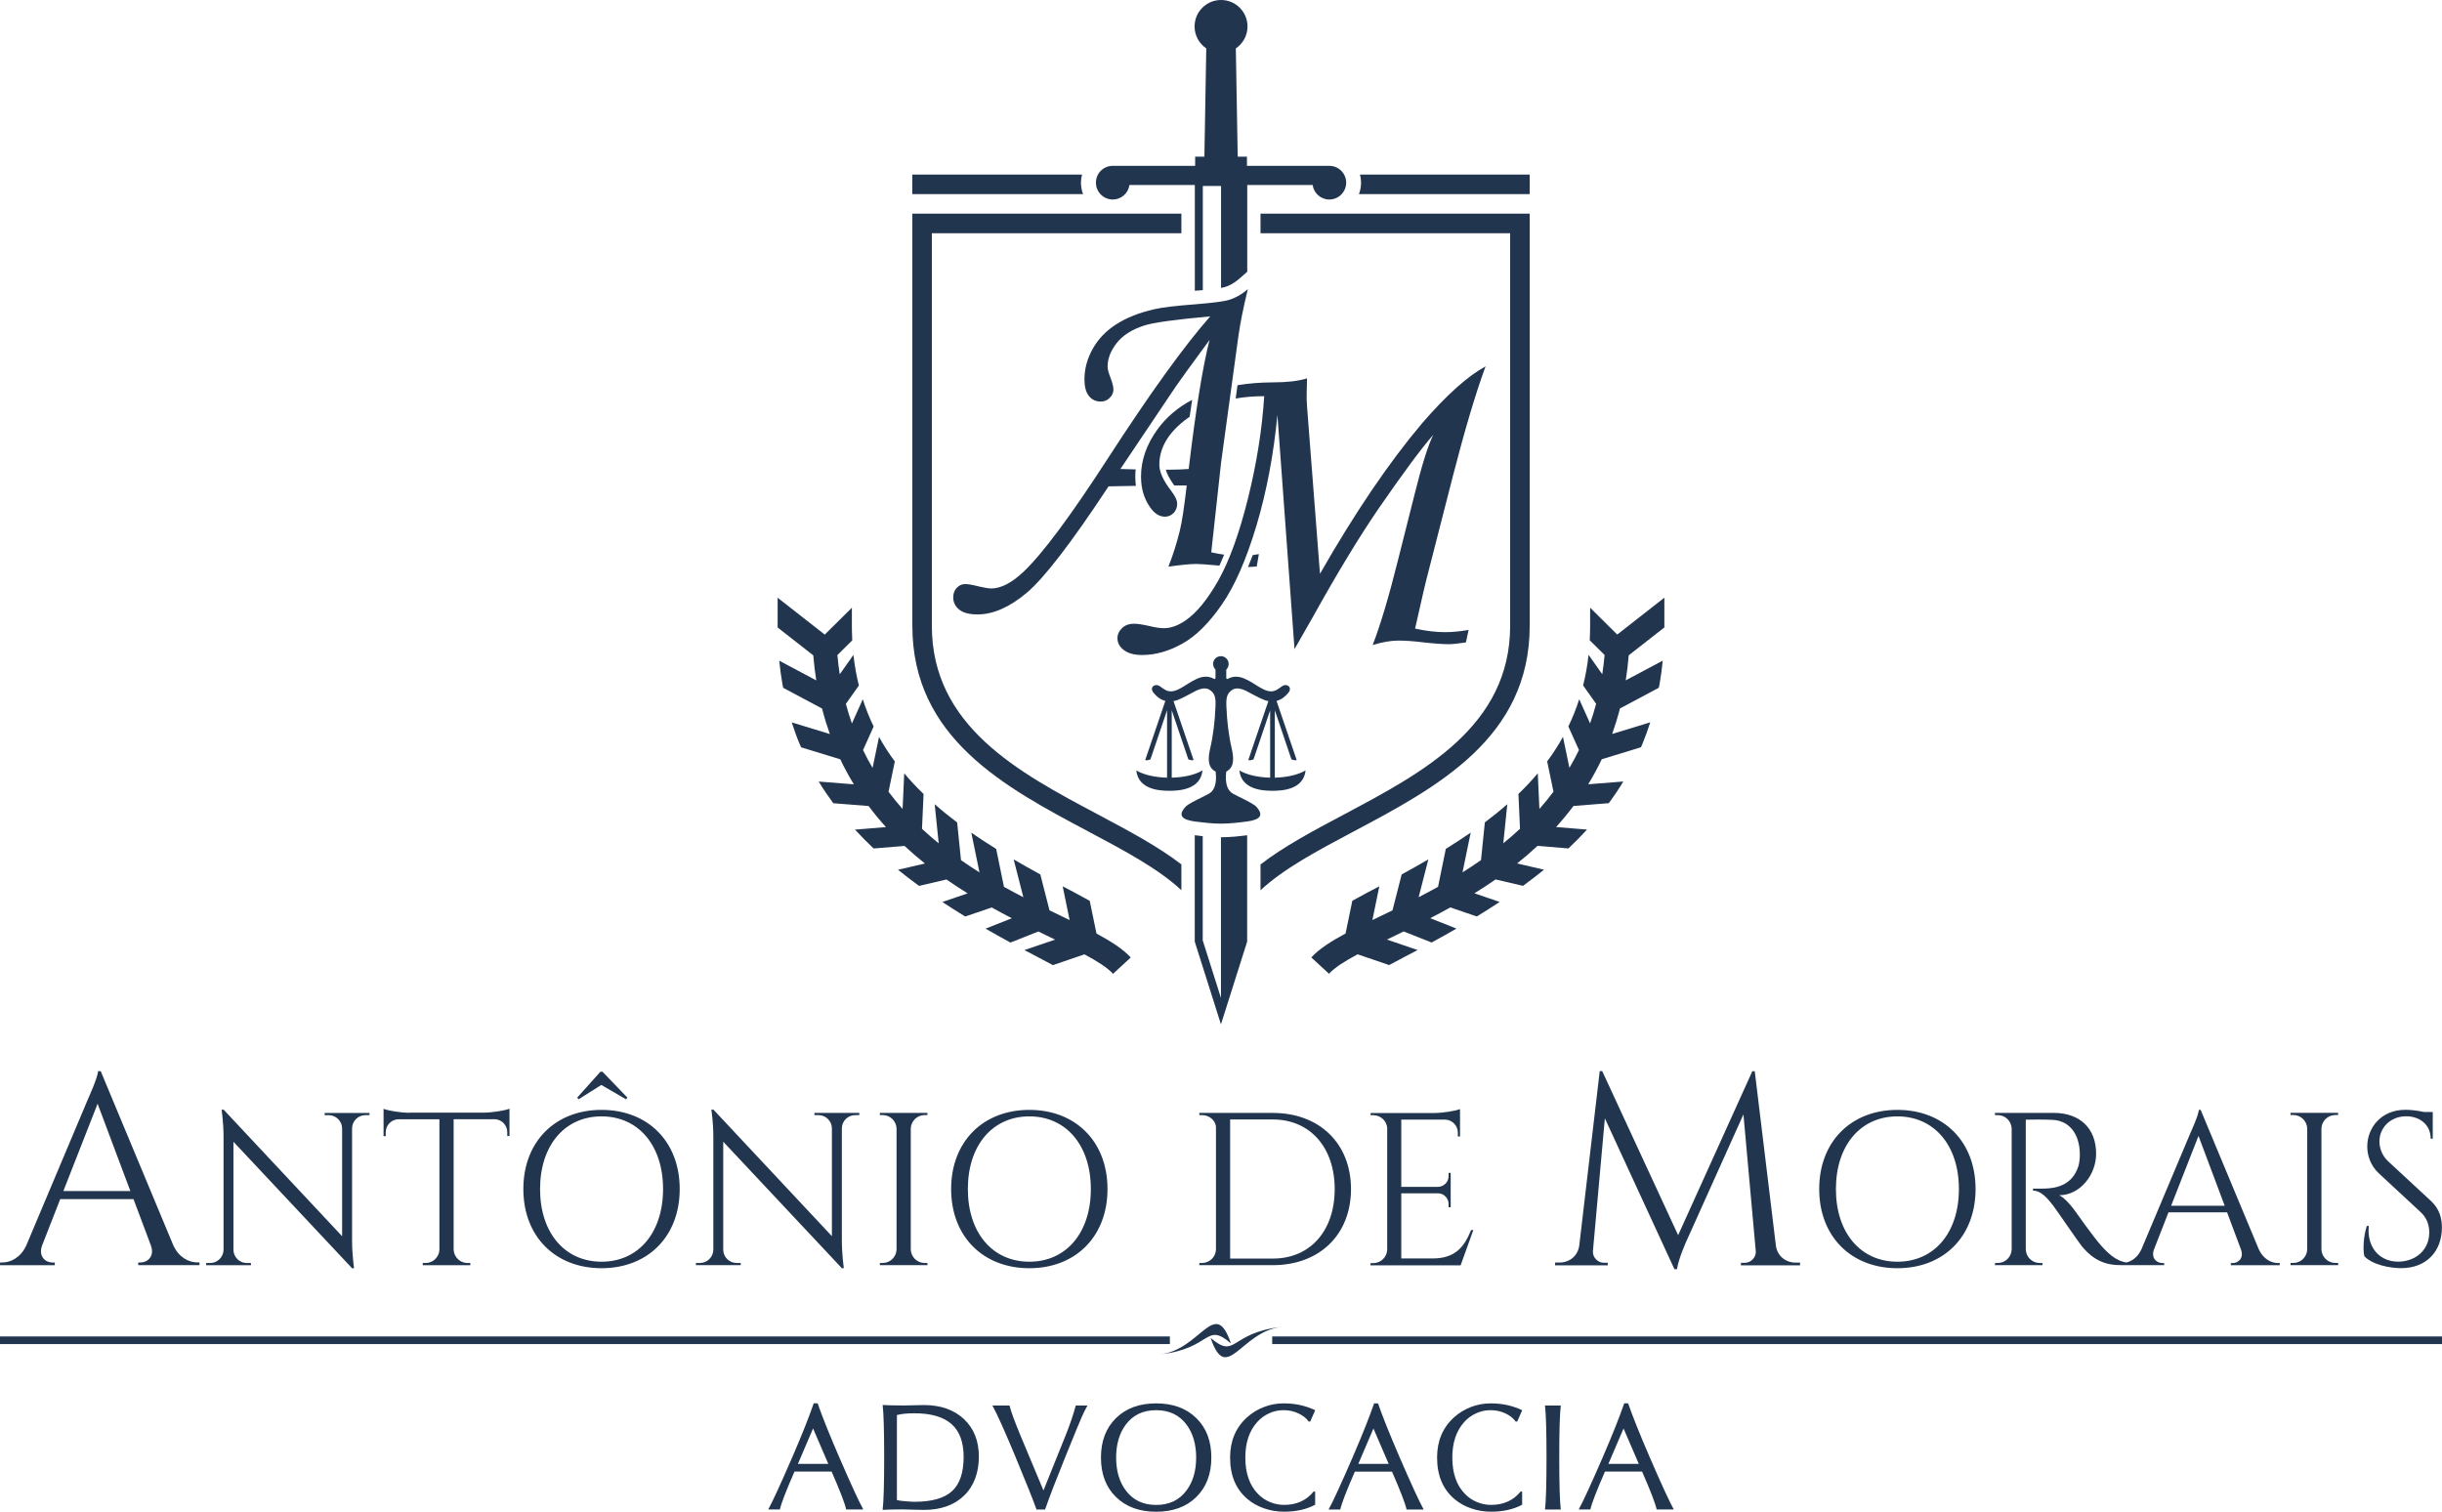 <?xml version="1.0" encoding="UTF-8"?> <svg xmlns="http://www.w3.org/2000/svg" id="Camada_2" data-name="Camada 2" viewBox="0 0 480.88 297.7"><defs><style> .cls-1 { fill: #22354f; } </style></defs><g id="Camada_2-2" data-name="Camada 2"><g id="Layer1002"><path id="path31" class="cls-1" d="M19.78,210.94h-.48c0,1.18-1.98,5.51-1.98,5.51l-12.14,28.81c-1.09,2.38-3.07,3.36-4.69,3.36H.01v.54H10.79v-.53h-.47c-1.37,0-2.8-1.2-2.04-3.33l3.58-9.16h14.43l3.42,9.12c.79,2.14-.65,3.36-2.03,3.36h-.46v.53h12.06v-.54h-.45c-1.63,0-3.61-.98-4.7-3.36l-14.31-34.33-.04,.02Zm-7.3,23.61l6.74-17.19,6.45,17.19H12.48Zm333.07-23.59h-.48l-14.61,32.28-14.95-32.3h-.49l-4.03,34.34c-.28,2.11-1.99,3.36-3.9,3.36h-.86v.54h10.37v-.51h-.83c-1.15,0-2.2-1.13-2.09-2.28l2.35-26.16,13.7,29.71h.5c.35-2.21,1.84-5.47,1.84-5.47l11.25-25.01,2.43,26.94c.11,1.15-.94,2.28-2.09,2.28h-.83v.51h11.64v-.54h-.85c-1.92,0-3.63-1.24-3.91-3.36l-4.16-34.32h0Zm-281.62,8.22v.43h.8c1.44,0,2.62,1.16,2.64,2.6v21.24l-23.32-24.91h-.42s.39,2.43,.39,5.35v22.25c-.03,1.43-1.2,2.59-2.64,2.59h-.79v.43h8.82v-.43h-.8c-1.43,0-2.6-1.13-2.64-2.56v-21.32l23.36,24.91h.39s-.39-2.71-.39-5.46v-22.13c.04-1.43,1.21-2.56,2.64-2.56h.79v-.43h-8.83Zm16.76-.04c-1.86,0-4.36-.44-5.16-.78v5.38h.43v-.77c0-1.37,1.09-2.49,2.45-2.55h8.12v25.69c-.06,1.46-1.27,2.62-2.74,2.62h-.54v.43h9.37v-.43h-.55c-1.48,0-2.69-1.18-2.74-2.66v-25.66h8.12c1.36,.06,2.44,1.18,2.44,2.55v.76h.44v-5.38c-.81,.34-3.31,.77-5.16,.78h-14.46l-.02,.02Zm37.53-8.08h.43l4.89,5.09-.26,.34-4.87-2.83-4.48,2.83-.26-.34,4.55-5.08h0Zm.24,7.51c-9.11,0-15.4,6.24-15.4,15.59s6.29,15.59,15.4,15.59,15.39-6.24,15.39-15.59-6.28-15.59-15.39-15.59Zm0,29.9c-7.27,0-12.11-5.72-12.11-14.31s4.85-14.31,12.11-14.31,12.11,5.72,12.11,14.31-4.84,14.31-12.11,14.31Zm41.92-29.3v.43h.8c1.44,0,2.62,1.16,2.64,2.6v21.24l-23.32-24.91h-.42s.39,2.43,.39,5.35v22.25c-.03,1.43-1.2,2.59-2.64,2.59h-.79v.43h8.82v-.43h-.8c-1.43,0-2.6-1.13-2.64-2.56v-21.32l23.36,24.91h.39s-.39-2.71-.39-5.46v-22.13c.04-1.43,1.21-2.56,2.64-2.56h.79v-.43h-8.83Zm22.25,29.55h-.54c-1.5,0-2.72-1.2-2.74-2.69v-23.77c.04-1.48,1.25-2.67,2.74-2.67h.54v-.43h-9.37v.43h.55c1.49,0,2.71,1.19,2.74,2.68v23.76c-.03,1.49-1.24,2.69-2.74,2.69h-.54v.43h9.37v-.43h-.01Zm20.07-30.15c-9.11,0-15.4,6.24-15.4,15.59s6.29,15.59,15.4,15.59,15.39-6.24,15.39-15.59-6.28-15.59-15.39-15.59Zm0,29.9c-7.27,0-12.11-5.72-12.11-14.31s4.85-14.31,12.11-14.31,12.11,5.72,12.11,14.31-4.84,14.31-12.11,14.31Zm33.47-29.3v.43h.55c1.41,0,2.73,1.07,2.73,2.45v23.99c-.03,1.48-1.24,2.68-2.74,2.68h-.54v.43h14.49c9.15,0,15.38-5.99,15.38-14.98s-6.23-15-15.38-15h-14.49Zm6.07,1.29h8.42c7.3,0,12.17,5.49,12.17,13.71s-4.83,13.68-12.17,13.68h-8.42v-27.39h0Zm47.88,21.77h-.43c-1.32,3.26-3.06,5.6-7.6,5.6h-6.15v-12.83h7.29c1.12,.04,2.03,.97,2.03,2.11v.64h.41v-6.77h-.41v.64c0,1.15-.93,2.08-2.08,2.11h-7.24v-13.24h8.74c1.33,.09,2.4,1.19,2.4,2.56v.76h.43v-5.4c-.79,.34-3.26,.76-5.1,.78h-12.51v.43h.54c1.42,0,2.58,1.07,2.73,2.45v23.99c-.03,1.49-1.25,2.69-2.75,2.69h-.54v.43h17.75l2.49-6.92v-.03Zm83.52-23.66c-9.11,0-15.4,6.24-15.4,15.59s6.29,15.59,15.4,15.59,15.39-6.24,15.39-15.59-6.28-15.59-15.39-15.59Zm0,29.9c-7.27,0-12.11-5.72-12.11-14.31s4.85-14.31,12.11-14.31,12.11,5.72,12.11,14.31-4.84,14.31-12.11,14.31Zm19.21-29.3v.43h.55c1.5,0,2.71,1.2,2.74,2.69v23.76c-.04,1.48-1.25,2.67-2.74,2.67h-.54v.43h9.35v-.43h-.55c-1.5,0-2.71-1.2-2.74-2.69v-25.53c.56,.02,3.15-.09,5.33,.04,3.18,.17,5.2,2.66,5.31,6.52,.03,.94-.09,1.96-.27,2.56-1.21,3.86-4.46,4.39-6.69,4.45-1.28,.04-2.26,0-2.26,0v.4c1.57,0,2.82,1.48,3.93,2.89,.34,.41,5.16,7.43,5.65,8.02,1.34,1.61,3.48,3.76,7.47,3.76h2.35v-.43c-2.52-.02-4.1-1.36-5.83-3.24-1.66-1.81-5.35-7.08-5.35-7.08-.83-1.17-2.14-2.59-3.06-3.01,4.12,0,7.27-4.03,7.27-8.17,0-5-3.18-8.05-8.37-8.05h-11.55Zm40.53-.6h-.39c0,.94-1.59,4.41-1.59,4.41l-9.71,23.05c-.87,1.91-2.46,2.69-3.75,2.69h-.39v.43h8.62v-.42h-.38c-1.1,0-2.24-.96-1.63-2.66l2.86-7.32h11.54l2.73,7.3c.63,1.71-.52,2.69-1.63,2.69h-.37v.42h9.64v-.43h-.36c-1.31,0-2.89-.79-3.76-2.69l-11.45-27.46h.02Zm-5.84,18.88l5.39-13.75,5.16,13.75h-10.55Zm32.88,11.26h-.54c-1.5,0-2.72-1.2-2.74-2.69v-23.77c.04-1.48,1.25-2.67,2.74-2.67h.54v-.43h-9.37v.43h.55c1.49,0,2.71,1.19,2.74,2.68v23.76c-.03,1.49-1.24,2.69-2.74,2.69h-.54v.43h9.37v-.43h0Zm9.87-20c-1.35-1.25-1.73-2.83-1.73-3.95,0-2.61,2.11-4.93,5.27-4.93,2.67,0,4.83,1.67,4.82,4.41h.41v-5.25h-1.7c-1.14-.25-2.55-.44-3.67-.44-4.88,0-7.53,3.63-7.53,7.24,0,1.66,.59,3.73,2.32,5.31l8.21,7.62c1.07,.99,1.68,2.32,1.68,3.99,0,3.43-2.61,5.57-5.74,5.74-3.81,.21-6.6-2.61-6.17-7.02h-.38c-.65,1.92-.81,4.65-.49,5.97,1.68,1.74,5.15,2.34,7.25,2.34,4.93,0,8.02-3.27,8.02-8.01,0-1.73-.44-3.64-2.15-5.22l-8.42-7.8h0Z"></path><path id="path57" class="cls-1" d="M157.13,288.28h5.98l-3-6.97-2.98,6.97Zm3.88-11.92c.85,2.47,2.26,6,4.24,10.58,2.29,5.29,3.87,8.73,4.75,10.32h-3.37c-.25-1.18-1.21-3.67-2.87-7.46h-7.31c-1.66,3.79-2.62,6.28-2.87,7.46h-2.3c.88-1.59,2.45-5.03,4.75-10.32,1.88-4.36,3.28-7.88,4.21-10.58h.77Zm16.71,.43c.6-.02,1.2-.03,1.79-.04,.96-.03,1.77-.05,2.42-.05,3.3,0,5.93,.92,7.89,2.76,1.96,1.85,2.94,4.31,2.94,7.41s-.97,5.8-2.92,7.67c-1.95,1.87-4.58,2.81-7.91,2.81-.57,0-1.31-.02-2.24-.05-.66-.02-1.31-.04-1.97-.05-1.57,0-2.87,.03-3.91,.09,.2-1.63,.3-5.08,.3-10.33s-.1-8.69-.3-10.32c1.03,.06,2.34,.09,3.91,.09h0Zm-1.1,18.62c.24,.08,.77,.16,1.62,.23,.84,.08,1.45,.11,1.84,.11,3.4,0,5.87-.7,7.39-2.09,1.53-1.39,2.29-3.65,2.29-6.77,0-2.89-.8-5.03-2.39-6.45-1.6-1.41-4.03-2.12-7.29-2.12-1.5,0-2.65,.12-3.46,.35v16.74h0Zm27.49,1.86c-.57-1.64-1.95-5.09-4.13-10.35-2.13-5.13-3.65-8.5-4.55-10.12h3.37c.25,1.07,.96,3.02,2.13,5.84l4.55,10.88,4.34-10.79c.82-2.03,1.5-4.01,2.02-5.93h2.3c-.39,.69-.77,1.46-1.14,2.3-.38,.85-1.45,3.46-3.23,7.85-1.82,4.49-3.14,7.92-3.97,10.32h-1.69Zm23.56-20.9c3.3,0,5.94,.96,7.91,2.9,1.98,1.93,2.96,4.52,2.96,7.77s-.99,5.83-2.96,7.77-4.61,2.9-7.91,2.9-5.94-.97-7.91-2.9c-1.98-1.93-2.96-4.52-2.96-7.77s.99-5.83,2.96-7.77c1.98-1.94,4.61-2.9,7.91-2.9Zm0,1.34c-2.59,0-4.58,.96-6,2.87-1.25,1.7-1.88,3.85-1.88,6.46s.63,4.76,1.88,6.45c1.42,1.92,3.41,2.88,6,2.88s4.59-.96,6-2.88c1.25-1.69,1.88-3.84,1.88-6.45s-.63-4.76-1.88-6.46c-1.41-1.91-3.41-2.87-6-2.87Zm30.04,2.24c-.48-.68-1.18-1.22-2.07-1.63-.9-.41-1.85-.61-2.88-.61s-1.93,.2-2.83,.61c-.9,.4-1.69,.98-2.37,1.74-1.55,1.73-2.33,4.06-2.33,6.98,0,3.1,.84,5.49,2.52,7.19,.68,.69,1.46,1.22,2.35,1.58,.89,.37,1.81,.55,2.76,.55,2.47,0,4.4-.88,5.81-2.62h.31v2.59c-1.72,.92-3.76,1.37-6.12,1.37-1.35,0-2.65-.21-3.89-.64-1.25-.42-2.34-1.03-3.28-1.82-2.31-1.93-3.46-4.66-3.46-8.21,0-3.27,1.12-5.92,3.36-7.93,.96-.87,2.07-1.54,3.32-2.02,1.25-.48,2.53-.71,3.84-.71,1.14,0,2.2,.1,3.17,.31,.97,.2,2,.54,3.07,1.03l-.98,2.24h-.3Zm9.77,8.34h5.98l-3-6.97-2.98,6.97Zm3.88-11.92c.85,2.47,2.26,6,4.24,10.58,2.29,5.29,3.87,8.73,4.75,10.32h-3.37c-.25-1.18-1.21-3.67-2.87-7.46h-7.31c-1.66,3.79-2.62,6.28-2.87,7.46h-2.3c.88-1.59,2.45-5.03,4.75-10.32,1.88-4.36,3.28-7.88,4.21-10.58h.77Zm27.11,3.58c-.48-.68-1.18-1.22-2.07-1.63-.9-.41-1.85-.61-2.88-.61s-1.93,.2-2.83,.61c-.9,.4-1.69,.98-2.37,1.74-1.55,1.73-2.33,4.06-2.33,6.98,0,3.1,.84,5.49,2.52,7.19,.68,.69,1.46,1.22,2.35,1.58,.89,.37,1.81,.55,2.76,.55,2.47,0,4.4-.88,5.81-2.62h.31v2.59c-1.72,.92-3.76,1.37-6.12,1.37-1.35,0-2.65-.21-3.89-.64-1.25-.42-2.34-1.03-3.28-1.82-2.31-1.93-3.46-4.66-3.46-8.21,0-3.27,1.12-5.92,3.36-7.93,.96-.87,2.07-1.54,3.32-2.02,1.25-.48,2.53-.71,3.84-.71,1.14,0,2.2,.1,3.17,.31,.97,.2,2,.54,3.07,1.03l-.98,2.24h-.3Zm8.58,7.08c0,5.19,.1,8.61,.3,10.24h-3.11c.2-1.63,.3-5.04,.3-10.24s-.1-8.6-.3-10.24h3.11c-.2,1.63-.3,5.05-.3,10.24Zm9.68,1.25h5.98l-3-6.97-2.98,6.97Zm3.88-11.92c.85,2.47,2.26,6,4.24,10.58,2.29,5.29,3.87,8.73,4.75,10.32h-3.37c-.25-1.18-1.21-3.67-2.87-7.46h-7.31c-1.66,3.79-2.62,6.28-2.87,7.46h-2.3c.88-1.59,2.45-5.03,4.75-10.32,1.88-4.36,3.28-7.88,4.21-10.58h.77Z"></path><g id="Layer1003"><path id="path83" class="cls-1" d="M301.23,44V123.23c0,22.1-18.22,31.78-34.68,40.52-7.06,3.75-13.77,7.31-18.33,11.57v-5.08c4.62-3.57,10.45-6.67,16.52-9.89,15.49-8.23,32.64-17.33,32.64-37.12V45.93h-49.16v-3.85h53.01v1.92Zm-68.59,131.31c-4.55-4.25-11.26-7.81-18.3-11.55-16.47-8.74-34.68-18.42-34.68-40.52V42.08h52.98v3.85h-49.14V123.24c0,19.79,17.14,28.89,32.64,37.12,6.06,3.22,11.88,6.31,16.5,9.87v5.08h0ZM179.65,34.38h33.42c-.13,.51-.21,1.05-.21,1.6,0,.79,.15,1.55,.42,2.25h-33.63v-3.85h0Zm88.16,0h33.42v3.85h-33.63c.27-.7,.42-1.46,.42-2.25,0-.55-.07-1.09-.21-1.6h0Z"></path><path id="path109" class="cls-1" d="M271.61,174.57l-1.36,6.62,1.74-.84,2.22-1.08,1.81-7.07c1.77-.97,3.53-1.95,5.25-2.96l-1.91,7.45c1.25-.65,2.53-1.33,3.82-2.05l1.53-7.47c1.67-1.04,3.31-2.1,4.9-3.2l-1.61,7.82c1.22-.76,2.44-1.57,3.64-2.41l.76-7.43c1.53-1.15,3.01-2.34,4.42-3.58l-.79,7.7c1.12-.91,2.22-1.86,3.29-2.86l-.31-6.86c1.35-1.3,2.62-2.65,3.81-4.07l.32,7.02c.96-1.08,1.89-2.21,2.77-3.39l-1.24-5.97c1.14-1.54,2.18-3.14,3.11-4.83l1.27,6.1c.67-1.13,1.3-2.3,1.88-3.51l-2.09-4.64c.83-1.7,1.54-3.49,2.14-5.36l2.14,4.76c.44-1.25,.84-2.53,1.19-3.86l-2.56-3.61c.48-1.92,.84-3.93,1.07-6.03l2.7,3.82c.19-1.23,.34-2.49,.46-3.79l-2.93-2.9c.05-.94,.08-1.9,.08-2.88v-3.54l5.34,5.29,9.28-7.26v5.86l-7.02,5.49c-.14,1.7-.34,3.34-.59,4.93l7.29-3.88c-.16,1.63-.38,3.22-.65,4.77l-.14,.58-7.64,4.07c-.44,1.74-.96,3.41-1.53,5.02l7.5-2.29c-.47,1.47-.99,2.9-1.56,4.29l-.28,.62-7.71,2.36c-.82,1.72-1.71,3.36-2.67,4.93l6.92-.55c-.89,1.47-1.85,2.89-2.87,4.27l-6.95,.55c-1.09,1.45-2.23,2.83-3.42,4.15l6.09,.5c-1.17,1.27-2.39,2.51-3.66,3.71l-6.09-.5c-1.31,1.22-2.65,2.37-4.02,3.46l5.3,1.23c-1.34,1.09-2.72,2.14-4.14,3.18l-5.4-1.26c-1.38,.96-2.77,1.87-4.17,2.73l4.98,1.7c-1.47,.97-2.97,1.92-4.5,2.86l-5.22-1.78c-1.34,.74-2.66,1.45-3.96,2.12l5.17,2.05c-1.61,.93-3.24,1.84-4.9,2.74l-5.5-2.18-2.38,1.16-.91,.44,6.04,2.06-.17,.09c-1.37,.73-3.38,1.75-5.44,2.87l-6.21-2.12c-2.53,1.35-4.5,2.6-5.63,3.83l-3.49-3.21c1.51-1.65,3.85-3.16,6.75-4.72l1.33-6.44c2.2-1.23,4.16-2.25,5.3-2.84h0v.02Z"></path><path id="path135" class="cls-1" d="M209.27,174.57l1.36,6.62-1.74-.84-2.22-1.08-1.81-7.07c-1.77-.97-3.53-1.95-5.25-2.96l1.91,7.45c-1.26-.65-2.53-1.33-3.82-2.04l-1.53-7.47c-1.67-1.04-3.31-2.1-4.9-3.2l1.61,7.82c-1.22-.76-2.44-1.57-3.64-2.41l-.76-7.43c-1.53-1.15-3.01-2.34-4.42-3.58l.79,7.7c-1.12-.91-2.22-1.86-3.29-2.86l.31-6.86c-1.35-1.3-2.62-2.65-3.81-4.07l-.32,7.02c-.96-1.08-1.89-2.21-2.77-3.39l1.24-5.97c-1.14-1.53-2.18-3.14-3.11-4.83l-1.27,6.1c-.67-1.13-1.3-2.3-1.88-3.51l2.09-4.64c-.83-1.7-1.54-3.49-2.14-5.36l-2.14,4.76c-.44-1.25-.84-2.53-1.19-3.86l2.56-3.61c-.48-1.92-.84-3.93-1.07-6.03l-2.7,3.82c-.19-1.23-.34-2.49-.46-3.79l2.93-2.9c-.05-.94-.08-1.9-.08-2.88v-3.54l-5.34,5.29-9.28-7.26v5.86l7.02,5.49c.14,1.7,.34,3.34,.59,4.93l-7.29-3.88c.16,1.63,.38,3.22,.65,4.76l.14,.59,7.64,4.07c.44,1.74,.96,3.41,1.53,5.02l-7.5-2.29c.47,1.46,.98,2.89,1.56,4.27l.29,.64,7.71,2.36c.82,1.72,1.71,3.36,2.67,4.93l-6.92-.55c.89,1.47,1.85,2.89,2.87,4.27l6.95,.55c1.09,1.45,2.23,2.83,3.42,4.15l-6.09,.5c1.17,1.27,2.39,2.51,3.66,3.71l6.09-.5c1.31,1.22,2.65,2.37,4.02,3.46l-5.3,1.23c1.34,1.09,2.72,2.14,4.14,3.18l5.4-1.26c1.38,.96,2.77,1.87,4.17,2.73l-4.98,1.7c1.47,.97,2.97,1.92,4.5,2.86l5.22-1.78c1.34,.74,2.66,1.45,3.96,2.12l-5.17,2.05c1.61,.93,3.24,1.84,4.9,2.74l5.5-2.18,2.38,1.16,.91,.44-6.04,2.06,.17,.09c1.37,.73,3.38,1.75,5.44,2.87l6.21-2.12c2.53,1.35,4.5,2.6,5.63,3.83l3.49-3.21c-1.51-1.65-3.85-3.16-6.75-4.72l-1.33-6.44c-2.2-1.23-4.16-2.25-5.3-2.84h-.02Z"></path><path id="path161" class="cls-1" d="M235.27,36.43h-12.86c-.22,1.62-1.61,2.86-3.28,2.86-1.83,0-3.32-1.48-3.32-3.32s1.48-3.31,3.32-3.31h16.22v-1.8h1.82l.37-21.33c-1.39-.94-2.3-2.52-2.3-4.32,0-2.88,2.33-5.21,5.21-5.21s5.21,2.33,5.21,5.21c0,1.8-.91,3.39-2.3,4.32l.37,21.33h1.82v1.8h16.22c1.83,0,3.32,1.48,3.32,3.31s-1.48,3.32-3.32,3.32c-1.68,0-3.06-1.24-3.28-2.86h-12.88v17.09l-1.62,1.41c-.84,.73-1.78,1.32-2.87,1.62-.21,.06-.43,.11-.67,.16v-20.09h-3.59v20.52c-.57,.04-1.11,.08-1.57,.12v-20.83h-.02Zm10.32,128.06v20.94l-5.16,16.3-5.16-16.3v-20.95c.52,.07,1.05,.13,1.57,.19v20.51l3.59,11.35v-31.65h.01c1.73,0,3.44-.17,5.15-.4h0Z"></path><g id="Layer1004"><g id="Layer1005"><path id="path187" class="cls-1" d="M247.9,109.11l-.42,2.45c-.62,.05-1.19,.09-1.72,.11,.25-.6,.49-1.21,.72-1.82l.2-.53c.4-.05,.8-.12,1.22-.2h0Zm-7.76,2.28c-2.34-.21-3.86-.33-4.52-.33-1.2,0-3.05,.18-5.54,.53,.89-2.23,1.63-4.55,2.23-7,.44-1.74,.89-4.74,1.38-8.99h-2.46l-.42-.62c-.49-.74-1-1.62-1.24-2.49h1.08c1.07,0,2.21-.04,3.43-.13,1.38-11.6,2.74-20.08,4.11-25.42-3.57,4.85-5.78,7.91-6.65,9.17l-10.91,16.25c.86,.03,1.86,.06,3,.08-.04,.47-.07,.95-.07,1.42,0,.61,.04,1.22,.12,1.82-1.65,.03-3.45,.06-5.38,.1-7.32,11.1-12.7,18.08-16.09,20.94-3.4,2.86-6.65,4.28-9.71,4.28-1.61,0-2.81-.31-3.6-.94-.79-.63-1.19-1.44-1.19-2.42,0-.76,.23-1.39,.69-1.87,.45-.5,1.03-.75,1.71-.75,.4,0,.94,.07,1.63,.23,1.71,.42,2.86,.64,3.43,.64,1.92,0,4.03-1.08,6.34-3.25,3.75-3.54,9.3-11,16.63-22.33,8.3-12.83,15.04-22.17,20.18-28.01-6.99,.64-11.35,1.24-13.08,1.83-2.37,.78-4.16,1.92-5.34,3.43-1.19,1.52-1.79,3.06-1.79,4.63,0,.51,.19,1.24,.56,2.18,.4,1.05,.59,1.83,.59,2.31,0,.63-.25,1.19-.73,1.67-.48,.48-1.07,.73-1.76,.73-.98,0-1.76-.37-2.34-1.1-.59-.72-.88-1.82-.88-3.27,0-2.06,.54-4.06,1.61-5.99,1.07-1.92,2.61-3.54,4.61-4.83,2.01-1.3,4.51-2.3,7.51-2.99,1.55-.37,4.28-.69,8.17-.98,3.4-.28,5.52-.56,6.38-.81,1.36-.38,2.65-1.1,3.9-2.18-.86,3.51-1.49,6.6-1.86,9.24l-3.4,24.82-1.95,17.78c.89,.2,1.73,.35,2.54,.46-.25,.6-.5,1.2-.77,1.79l-.16,.36h.01Z"></path><path id="path213" class="cls-1" d="M254.92,127.89l-3.37-46.17c-.75,7.76-2.11,15.01-4.11,21.73-2.01,6.72-4.28,11.92-6.82,15.58-2.53,3.68-5.14,6.25-7.8,7.73-2.65,1.48-5.29,2.23-7.88,2.23-1.58,0-2.78-.32-3.63-.97-.83-.63-1.26-1.41-1.26-2.33,0-.76,.31-1.43,.92-2.01,.61-.57,1.39-.85,2.34-.85,.69,0,1.67,.15,2.96,.44,1.17,.29,2.15,.44,2.93,.44,1.35,0,2.75-.5,4.2-1.49,2.21-1.49,4.39-4.16,6.56-8,2.15-3.85,4.09-9.21,5.8-16.08,1.7-6.87,2.77-13.57,3.19-20.12-1.99,0-3.86,.15-5.62,.46l.36-2.62c2.17-.36,4.5-.55,6.97-.56,2.8,0,5.04-.26,6.72-.79-.06,2.55-.09,3.92-.07,4.13,.01,.25,.04,.83,.1,1.76l2.52,32.6c6.88-12.04,13.6-21.95,20.18-29.73,4.76-5.49,8.9-9.2,12.43-11.13-1.99,5.43-4.11,12.59-6.4,21.48l-5.27,20.57c-.29,1.14-.67,2.81-1.17,5.02l-1.04,4.58c2.15,.47,4.13,.7,5.9,.7,1.45,0,2.99-.15,4.64-.44l-.53,2.46c-1.46,.23-2.59,.35-3.4,.35-1.17,0-2.87-.12-5.07-.37-1.82-.22-3.41-.34-4.82-.34-1.49,0-3.18,.29-5.07,.88,1.58-4.11,3.22-9.65,4.95-16.59l3.31-13.12c1.41-5.67,2.62-9.56,3.66-11.67-2.3,2.61-5.84,7.38-10.65,14.35-3.85,5.61-8.16,12.71-12.93,21.29l-3.75,6.57,.02,.03Zm-20.64-45.84c-.39,.27-.76,.55-1.13,.84-3.24,2.58-4.85,5.45-4.85,8.64,0,1.39,.76,3.09,2.28,5.07,.82,1.05,1.23,1.92,1.23,2.58,0,.75-.23,1.36-.7,1.84-.48,.48-1.04,.73-1.7,.73-1.11,0-2.09-.63-2.96-1.89-1.17-1.68-1.76-3.69-1.76-6,0-3.25,1.1-6.37,3.28-9.36,1.73-2.37,4-4.29,6.79-5.76-.12,.78-.24,1.57-.35,2.35l-.14,.96h.01Z"></path></g><path id="path240" class="cls-1" d="M239.08,133.69c-1.02-.56-2.22-.64-3.73,.16-1.51,.73-2.97,1.98-4.24,2.24-1.24,.26-1.85-.35-2.76-.98-.36-.25-.97-.31-1.35,.11-.27,.35-.19,.73,.08,1.12,.68,.86,1.47,1.46,2.4,1.69l-3.95,11.6c-.05,.2,.94,.06,1.04-.15l3.25-9.6v13.27c-2.3-.06-4.55-.53-6.06-1.43,.41,3.85,4.73,4.01,6.52,4.01s6.11-.16,6.52-4.01c-1.5,.9-3.76,1.37-6.06,1.43v-13.27l3.25,9.6c.1,.21,1.09,.34,1.04,.15l-3.94-11.56c.21-.04,.43-.09,.66-.16,1.28-.48,2.57-1.28,3.86-1.92,1.35-.6,2.16-.53,2.85,.05,.65,.54,.99,1.17,.9,3-.11,2.96-.45,5.8-1.08,8.49-.61,2.69-.04,3.85,1.11,4.42,.28,2.43-.28,3.79-1.36,4.37-1.48,.81-3.21,1.5-4.44,2.42-1.85,1.9-.71,2.69,1.64,3.03,1.74,.22,3.46,.43,5.2,.43s3.47-.21,5.2-.43c2.34-.34,3.48-1.12,1.64-3.03-1.23-.92-2.96-1.62-4.44-2.42-1.08-.58-1.64-1.94-1.36-4.37,1.15-.58,1.72-1.73,1.11-4.42-.63-2.69-.97-5.53-1.08-8.49-.09-1.82,.25-2.45,.9-3,.69-.58,1.5-.64,2.85-.05,1.29,.64,2.58,1.43,3.86,1.92,.23,.07,.45,.12,.66,.16l-3.94,11.56c-.05,.2,.94,.06,1.04-.15l3.25-9.6v13.27c-2.3-.06-4.55-.53-6.06-1.43,.41,3.85,4.73,4.01,6.52,4.01s6.11-.16,6.52-4.01c-1.5,.89-3.76,1.37-6.06,1.43v-13.27l3.25,9.6c.1,.21,1.09,.34,1.04,.15l-3.95-11.6c.93-.23,1.72-.83,2.4-1.69,.26-.39,.34-.77,.08-1.12-.39-.42-1-.36-1.35-.11-.91,.63-1.52,1.24-2.76,.98-1.28-.27-2.73-1.51-4.24-2.24-1.51-.79-2.71-.72-3.73-.16-.07,.04-.14,.04-.2,0s-.1-.1-.1-.18v-1.57c0-.05,.02-.1,.06-.14,.26-.27,.41-.64,.41-1.05,0-.84-.68-1.53-1.53-1.53s-1.53,.68-1.53,1.53c0,.4,.16,.77,.41,1.05,.04,.04,.06,.09,.06,.14v1.57c0,.07-.04,.14-.1,.18s-.14,.04-.2,0h.02Z"></path></g></g><path id="path268" class="cls-1" d="M0,263.67H0v-.48H230.37v.59h0v.32h0v.59H0v-.43H0v-.59Zm228.44,3.05c8.02-.88,10.81-11.47,13.95-2.17-5.09-4.33-3.69,1.04-13.95,2.17Zm22.08-3.05h0v-.48h230.36v.59h0v.32h0v.59H250.52v-.43h0v-.59Zm1.83-2.36c-8.02,.88-10.81,11.47-13.95,2.17,5.09,4.33,3.69-1.04,13.95-2.17Z"></path></g></g></svg> 
